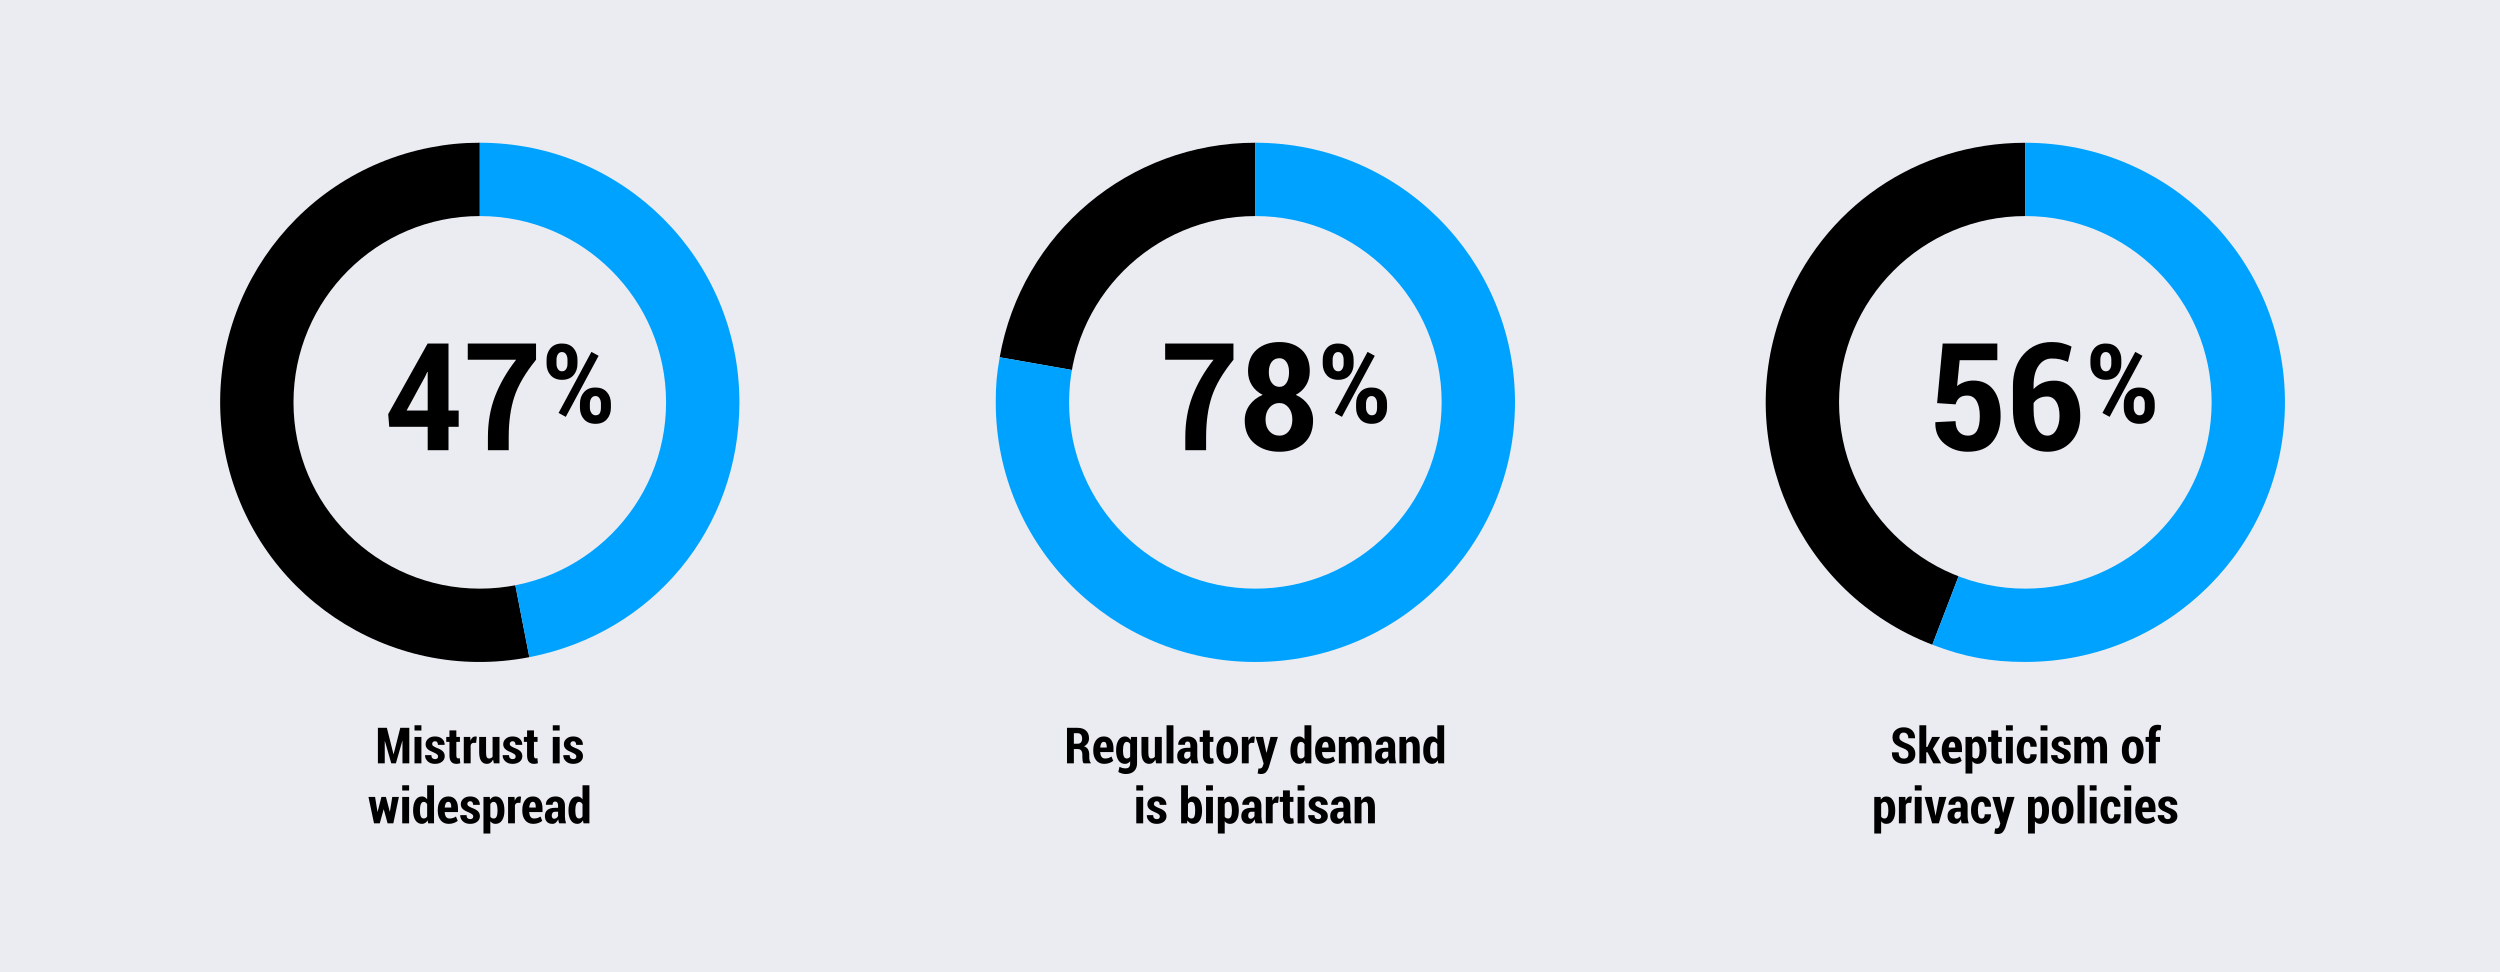 <?xml version="1.0" encoding="UTF-8"?>
<svg id="Layer_1" xmlns="http://www.w3.org/2000/svg" version="1.1" viewBox="0 0 900 350">
  <!-- Generator: Adobe Illustrator 29.6.1, SVG Export Plug-In . SVG Version: 2.1.1 Build 9)  -->
  <defs>
    <style>
      .st0 {
        fill: #eaecf2;
      }

      .st1 {
        fill: #00a2ff;
      }
    </style>
  </defs>
  <rect class="st0" y="0" width="900" height="350"/>
  <g>
    <path d="M141.651,271.503h.053l2.399-9.492h3.243v12.797h-2.461v-8.06l-.053-.009-2.312,8.068h-1.661l-2.294-8.007-.053.009v7.998h-2.47v-12.797h3.226l2.382,9.492Z"/>
    <path d="M151.706,262.987h-2.479v-1.89h2.479v1.89ZM151.706,274.808h-2.479v-9.51h2.479v9.51Z"/>
    <path d="M157.709,272.329c0-.281-.108-.521-.325-.721s-.636-.442-1.257-.729c-.967-.363-1.693-.771-2.18-1.222s-.729-1.031-.729-1.74c0-.773.309-1.433.927-1.978s1.437-.817,2.457-.817c1.066,0,1.917.283,2.553.848.636.566.939,1.279.91,2.141l-.018.053h-2.391c0-.398-.088-.719-.264-.963-.176-.242-.442-.364-.8-.364-.287,0-.529.094-.725.281s-.294.416-.294.686c0,.281.097.509.29.681.193.174.615.412,1.266.717,1.002.346,1.748.752,2.237,1.217.489.467.734,1.071.734,1.815,0,.809-.324,1.471-.971,1.986s-1.501.773-2.562.773c-1.107,0-1.983-.316-2.628-.949s-.952-1.351-.923-2.153l.026-.053h2.25c.012.516.135.887.369,1.111.234.227.557.339.967.339.352,0,.62-.086.804-.259s.277-.406.277-.699Z"/>
    <path d="M164.283,262.934v2.364h1.292v1.767h-1.292v4.843c0,.404.059.691.176.861s.278.255.483.255c.117,0,.214-.007.29-.022.076-.014.17-.039.281-.074l.193,1.828c-.234.082-.458.142-.672.18s-.456.058-.725.058c-.809,0-1.428-.246-1.859-.738s-.646-1.269-.646-2.329v-4.86h-1.151v-1.767h1.151v-2.364h2.479Z"/>
    <path d="M171.394,267.443l-.844-.026c-.275,0-.505.073-.69.22s-.327.352-.426.615v6.557h-2.47v-9.51h2.312l.097,1.345c.182-.48.415-.854.699-1.12s.611-.4.98-.4c.111,0,.214.011.308.031s.19.045.29.074l-.255,2.215Z"/>
    <path d="M177.511,273.454c-.252.492-.567.872-.945,1.139-.378.266-.816.399-1.314.399-.855,0-1.528-.343-2.017-1.028s-.734-1.746-.734-3.182v-5.484h2.479v5.502c0,.85.083,1.438.25,1.762.167.326.429.488.787.488.287,0,.539-.054.756-.162s.401-.269.554-.479v-7.11h2.487v9.51h-2.03l-.272-1.354Z"/>
    <path d="M185.649,272.329c0-.281-.108-.521-.325-.721s-.636-.442-1.257-.729c-.967-.363-1.693-.771-2.18-1.222s-.729-1.031-.729-1.74c0-.773.309-1.433.927-1.978s1.437-.817,2.457-.817c1.066,0,1.917.283,2.553.848.636.566.939,1.279.91,2.141l-.018.053h-2.391c0-.398-.088-.719-.264-.963-.176-.242-.442-.364-.8-.364-.287,0-.529.094-.725.281s-.294.416-.294.686c0,.281.097.509.29.681.193.174.615.412,1.266.717,1.002.346,1.748.752,2.237,1.217.489.467.734,1.071.734,1.815,0,.809-.324,1.471-.971,1.986s-1.501.773-2.562.773c-1.107,0-1.983-.316-2.628-.949s-.952-1.351-.923-2.153l.026-.053h2.25c.012.516.135.887.369,1.111.234.227.557.339.967.339.352,0,.62-.086.804-.259s.277-.406.277-.699Z"/>
    <path d="M192.224,262.934v2.364h1.292v1.767h-1.292v4.843c0,.404.059.691.176.861s.278.255.483.255c.117,0,.214-.007.29-.022.076-.014.17-.039.281-.074l.193,1.828c-.234.082-.458.142-.672.18s-.456.058-.725.058c-.809,0-1.428-.246-1.859-.738s-.646-1.269-.646-2.329v-4.86h-1.151v-1.767h1.151v-2.364h2.479Z"/>
    <path d="M201.479,262.987h-2.479v-1.89h2.479v1.89ZM201.479,274.808h-2.479v-9.51h2.479v9.51Z"/>
    <path d="M207.481,272.329c0-.281-.108-.521-.325-.721s-.636-.442-1.257-.729c-.967-.363-1.693-.771-2.18-1.222s-.729-1.031-.729-1.74c0-.773.309-1.433.927-1.978s1.437-.817,2.457-.817c1.066,0,1.917.283,2.553.848.636.566.939,1.279.91,2.141l-.018.053h-2.391c0-.398-.088-.719-.264-.963-.176-.242-.442-.364-.8-.364-.287,0-.529.094-.725.281s-.294.416-.294.686c0,.281.097.509.29.681.193.174.615.412,1.266.717,1.002.346,1.748.752,2.237,1.217.489.467.734,1.071.734,1.815,0,.809-.324,1.471-.971,1.986s-1.501.773-2.562.773c-1.107,0-1.983-.316-2.628-.949s-.952-1.351-.923-2.153l.026-.053h2.25c.012.516.135.887.369,1.111.234.227.557.339.967.339.352,0,.62-.086.804-.259s.277-.406.277-.699Z"/>
    <path d="M140.315,292.197h.053l.844-5.3h2.391l-2.004,9.51h-2.065l-1.38-5.019h-.053l-1.38,5.019h-2.074l-2.004-9.51h2.382l.861,5.326h.053l1.38-5.326h1.608l1.389,5.3Z"/>
    <path d="M147.276,284.586h-2.479v-1.89h2.479v1.89ZM147.276,296.407h-2.479v-9.51h2.479v9.51Z"/>
    <path d="M148.718,291.705c0-1.494.278-2.698.835-3.612s1.345-1.371,2.364-1.371c.381,0,.725.091,1.033.272s.582.439.822.773v-5.071h2.479v13.711h-2.118l-.185-1.072c-.252.41-.548.723-.888.936-.34.214-.727.321-1.16.321-1.008,0-1.79-.429-2.347-1.288-.557-.857-.835-1.996-.835-3.414v-.185ZM151.179,291.89c0,.861.105,1.537.316,2.025.211.49.56.734,1.046.734.27,0,.508-.062.716-.189.208-.125.379-.312.514-.558v-4.368c-.135-.27-.308-.48-.519-.633s-.445-.229-.703-.229c-.48,0-.829.278-1.046.835s-.325,1.289-.325,2.197v.185Z"/>
    <path d="M161.55,296.592c-1.254,0-2.227-.434-2.918-1.301s-1.037-1.983-1.037-3.349v-.36c0-1.436.333-2.604.998-3.507s1.601-1.354,2.808-1.354c1.119,0,1.978.384,2.575,1.151s.896,1.811.896,3.129v1.354h-4.799c.041.703.201,1.263.479,1.679s.708.624,1.288.624c.492,0,.904-.058,1.235-.171.331-.115.687-.295,1.068-.541l.642,1.547c-.34.311-.798.571-1.375.782s-1.197.316-1.859.316ZM161.4,288.664c-.416,0-.725.184-.927.55s-.33.868-.382,1.507h2.355v-.22c0-.58-.081-1.031-.242-1.354s-.429-.483-.804-.483Z"/>
    <path d="M170.374,293.929c0-.281-.108-.521-.325-.721s-.636-.442-1.257-.729c-.967-.363-1.693-.771-2.18-1.222s-.729-1.031-.729-1.74c0-.773.309-1.433.927-1.978s1.437-.817,2.457-.817c1.066,0,1.917.283,2.553.848.636.566.939,1.279.91,2.141l-.018.053h-2.391c0-.398-.088-.719-.264-.963-.176-.242-.442-.364-.8-.364-.287,0-.529.094-.725.281s-.294.416-.294.686c0,.281.097.509.29.681.193.174.615.412,1.266.717,1.002.346,1.748.752,2.237,1.217.489.467.734,1.071.734,1.815,0,.809-.324,1.471-.971,1.986s-1.501.773-2.562.773c-1.107,0-1.983-.316-2.628-.949s-.952-1.351-.923-2.153l.026-.053h2.25c.012.516.135.887.369,1.111.234.227.557.339.967.339.352,0,.62-.086.804-.259s.277-.406.277-.699Z"/>
    <path d="M181.589,291.89c0,1.418-.28,2.557-.839,3.414-.56.859-1.343,1.288-2.351,1.288-.404,0-.762-.081-1.072-.241-.311-.161-.58-.397-.809-.708v4.421h-2.47v-13.166h2.268l.105.976c.234-.369.513-.653.835-.853s.697-.299,1.125-.299c1.02,0,1.809.457,2.369,1.371s.839,2.118.839,3.612v.185ZM179.11,291.705c0-.908-.111-1.641-.334-2.197s-.568-.835-1.037-.835c-.281,0-.524.072-.729.215-.205.145-.369.345-.492.603v4.482c.123.223.287.393.492.51s.451.176.738.176c.48,0,.828-.244,1.042-.733s.321-1.168.321-2.035v-.185Z"/>
    <path d="M187.337,289.042l-.844-.026c-.275,0-.505.073-.69.22s-.327.352-.426.615v6.557h-2.47v-9.51h2.312l.097,1.345c.182-.48.415-.854.699-1.12s.611-.4.98-.4c.111,0,.214.011.308.031s.19.045.29.074l-.255,2.215Z"/>
    <path d="M191.978,296.592c-1.254,0-2.227-.434-2.918-1.301s-1.037-1.983-1.037-3.349v-.36c0-1.436.333-2.604.998-3.507s1.601-1.354,2.808-1.354c1.119,0,1.978.384,2.575,1.151s.896,1.811.896,3.129v1.354h-4.799c.041.703.201,1.263.479,1.679s.708.624,1.288.624c.492,0,.904-.058,1.235-.171.331-.115.687-.295,1.068-.541l.642,1.547c-.34.311-.798.571-1.375.782s-1.197.316-1.859.316ZM191.828,288.664c-.416,0-.725.184-.927.55s-.33.868-.382,1.507h2.355v-.22c0-.58-.081-1.031-.242-1.354s-.429-.483-.804-.483Z"/>
    <path d="M201.32,296.407c-.094-.211-.171-.439-.233-.686s-.107-.498-.136-.756c-.211.475-.488.864-.831,1.169s-.763.457-1.261.457c-.867,0-1.534-.253-2-.761-.466-.506-.699-1.202-.699-2.087,0-.926.306-1.645.918-2.157s1.528-.77,2.747-.77h1.081v-.791c0-.475-.088-.84-.264-1.094-.176-.256-.437-.383-.782-.383-.305,0-.536.103-.694.308s-.237.498-.237.879l-2.391-.009-.018-.053c-.035-.82.272-1.518.923-2.092s1.509-.861,2.575-.861c1.002,0,1.813.287,2.435.861s.932,1.395.932,2.461v3.902c0,.445.032.867.097,1.266s.164.797.299,1.195h-2.461ZM199.501,294.755c.328,0,.621-.102.879-.303.258-.203.434-.447.527-.734v-1.494h-1.081c-.416,0-.719.135-.91.404s-.286.609-.286,1.02c0,.328.079.595.237.8s.369.308.633.308Z"/>
    <path d="M204.651,291.705c0-1.494.278-2.698.835-3.612s1.345-1.371,2.364-1.371c.381,0,.725.091,1.033.272s.582.439.822.773v-5.071h2.479v13.711h-2.118l-.185-1.072c-.252.41-.548.723-.888.936-.34.214-.727.321-1.16.321-1.008,0-1.79-.429-2.347-1.288-.557-.857-.835-1.996-.835-3.414v-.185ZM207.112,291.89c0,.861.105,1.537.316,2.025.211.49.56.734,1.046.734.27,0,.508-.062.716-.189.208-.125.379-.312.514-.558v-4.368c-.135-.27-.308-.48-.519-.633s-.445-.229-.703-.229c-.48,0-.829.278-1.046.835s-.325,1.289-.325,2.197v.185Z"/>
  </g>
  <g>
    <path d="M386.595,269.675v5.133h-2.479v-12.788h3.832c1.271,0,2.272.331,3.001.993s1.094,1.585,1.094,2.769c0,.662-.154,1.236-.461,1.723s-.751.873-1.332,1.16c.668.223,1.148.592,1.441,1.107s.439,1.16.439,1.934v.932c0,.357.041.732.123,1.125s.229.68.439.861v.185h-2.566c-.205-.188-.335-.493-.391-.918s-.083-.849-.083-1.271v-.896c0-.65-.135-1.154-.404-1.512s-.656-.536-1.16-.536h-1.494ZM386.595,267.741h1.336c.533,0,.939-.159,1.217-.479s.417-.772.417-1.358c0-.598-.138-1.072-.413-1.424s-.677-.527-1.204-.527h-1.354v3.788Z"/>
    <path d="M397.528,274.992c-1.254,0-2.227-.434-2.918-1.301s-1.037-1.983-1.037-3.349v-.36c0-1.436.333-2.604.998-3.507s1.601-1.354,2.808-1.354c1.119,0,1.978.384,2.575,1.151s.896,1.811.896,3.129v1.354h-4.799c.041.703.201,1.263.479,1.679s.708.624,1.288.624c.492,0,.904-.058,1.235-.171.331-.115.687-.295,1.068-.541l.642,1.547c-.34.311-.798.571-1.375.782s-1.197.316-1.859.316ZM397.379,267.065c-.416,0-.725.184-.927.55s-.33.868-.382,1.507h2.355v-.22c0-.58-.081-1.031-.242-1.354s-.429-.483-.804-.483Z"/>
    <path d="M401.8,270.106c0-1.494.278-2.698.835-3.612s1.345-1.371,2.364-1.371c.439,0,.825.109,1.156.33.331.219.62.531.866.936l.167-1.09h2.153v9.457c0,1.236-.362,2.194-1.085,2.874s-1.727,1.02-3.01,1.02c-.422,0-.866-.064-1.332-.193s-.904-.305-1.314-.527l.413-1.881c.352.188.703.328,1.055.422s.738.141,1.16.141c.551,0,.959-.151,1.226-.452.267-.303.4-.772.4-1.411v-.703c-.24.311-.514.547-.822.708-.308.16-.658.241-1.05.241-1.008,0-1.79-.429-2.347-1.288-.557-.857-.835-1.996-.835-3.414v-.185ZM404.278,270.29c0,.867.103,1.544.308,2.03s.554.729,1.046.729c.281,0,.523-.059.725-.176s.368-.287.497-.51v-4.5c-.135-.252-.303-.446-.505-.584s-.438-.207-.708-.207c-.48,0-.828.277-1.042.83-.214.555-.321,1.288-.321,2.202v.185Z"/>
    <path d="M415.933,273.454c-.252.492-.567.872-.945,1.139-.378.266-.816.399-1.314.399-.855,0-1.528-.343-2.017-1.028s-.734-1.746-.734-3.182v-5.484h2.479v5.502c0,.85.083,1.438.25,1.762.167.326.429.488.787.488.287,0,.539-.054.756-.162s.401-.269.554-.479v-7.11h2.487v9.51h-2.03l-.272-1.354Z"/>
    <path d="M422.437,274.808h-2.479v-13.711h2.479v13.711Z"/>
    <path d="M428.958,274.808c-.094-.211-.171-.439-.233-.686s-.107-.498-.136-.756c-.211.475-.488.864-.831,1.169s-.763.457-1.261.457c-.867,0-1.534-.253-2-.761-.466-.506-.699-1.202-.699-2.087,0-.926.306-1.645.918-2.157s1.528-.77,2.747-.77h1.081v-.791c0-.475-.088-.84-.264-1.094-.176-.256-.437-.383-.782-.383-.305,0-.536.103-.694.308s-.237.498-.237.879l-2.391-.009-.018-.053c-.035-.82.272-1.518.923-2.092s1.509-.861,2.575-.861c1.002,0,1.813.287,2.435.861s.932,1.395.932,2.461v3.902c0,.445.032.867.097,1.266s.164.797.299,1.195h-2.461ZM427.139,273.155c.328,0,.621-.102.879-.303.258-.203.434-.447.527-.734v-1.494h-1.081c-.416,0-.719.135-.91.404s-.286.609-.286,1.02c0,.328.079.595.237.8s.369.308.633.308Z"/>
    <path d="M435.523,262.934v2.364h1.292v1.767h-1.292v4.843c0,.404.059.691.176.861s.278.255.483.255c.117,0,.214-.007.29-.022.076-.014.17-.039.281-.074l.193,1.828c-.234.082-.458.142-.672.18s-.456.058-.725.058c-.809,0-1.428-.246-1.859-.738s-.646-1.269-.646-2.329v-4.86h-1.151v-1.767h1.151v-2.364h2.479Z"/>
    <path d="M437.896,269.965c0-1.43.341-2.594,1.024-3.493s1.642-1.35,2.878-1.35,2.191.45,2.883,1.35,1.037,2.063,1.037,3.493v.202c0,1.43-.344,2.592-1.033,3.484-.688.895-1.645,1.341-2.87,1.341-1.242,0-2.206-.445-2.892-1.336s-1.028-2.054-1.028-3.489v-.202ZM440.366,270.167c0,.885.11,1.588.33,2.109s.593.782,1.121.782c.504,0,.867-.261,1.09-.782s.334-1.225.334-2.109v-.202c0-.873-.111-1.574-.334-2.104s-.592-.796-1.107-.796-.883.267-1.103.8-.33,1.233-.33,2.101v.202Z"/>
    <path d="M451.493,267.443l-.844-.026c-.275,0-.505.073-.69.22s-.327.352-.426.615v6.557h-2.47v-9.51h2.312l.097,1.345c.182-.48.415-.854.699-1.12s.611-.4.98-.4c.111,0,.214.011.308.031s.19.045.29.074l-.255,2.215Z"/>
    <path d="M455.896,270.967v.026h.053l1.424-5.695h2.663l-3.278,10.942c-.24.686-.562,1.258-.967,1.718s-1.022.69-1.854.69c-.199,0-.377-.017-.532-.048-.155-.033-.373-.084-.654-.154l.299-1.819c.064.012.127.023.188.035s.122.018.181.018c.363,0,.64-.1.83-.299s.33-.46.418-.782l.237-.729-2.865-9.571h2.663l1.195,5.669Z"/>
    <path d="M464.554,270.106c0-1.494.278-2.698.835-3.612s1.345-1.371,2.364-1.371c.381,0,.725.091,1.032.272s.582.439.822.773v-5.071h2.479v13.711h-2.118l-.185-1.072c-.252.41-.548.723-.888.936-.34.214-.727.321-1.16.321-1.008,0-1.79-.429-2.347-1.288-.557-.857-.835-1.996-.835-3.414v-.185ZM467.015,270.29c0,.861.105,1.537.316,2.025.211.49.56.734,1.046.734.27,0,.508-.062.716-.189.208-.125.38-.312.515-.558v-4.368c-.135-.27-.308-.48-.519-.633s-.445-.229-.703-.229c-.48,0-.829.278-1.046.835s-.325,1.289-.325,2.197v.185Z"/>
    <path d="M477.386,274.992c-1.254,0-2.227-.434-2.918-1.301s-1.037-1.983-1.037-3.349v-.36c0-1.436.332-2.604.997-3.507s1.602-1.354,2.809-1.354c1.119,0,1.978.384,2.575,1.151s.896,1.811.896,3.129v1.354h-4.799c.041.703.2,1.263.479,1.679s.708.624,1.288.624c.492,0,.903-.058,1.234-.171.331-.115.688-.295,1.068-.541l.642,1.547c-.34.311-.799.571-1.376.782s-1.196.316-1.858.316ZM477.236,267.065c-.416,0-.726.184-.928.55s-.329.868-.382,1.507h2.355v-.22c0-.58-.081-1.031-.242-1.354s-.429-.483-.804-.483Z"/>
    <path d="M484.294,265.298l.097,1.222c.258-.445.581-.789.971-1.032s.837-.365,1.341-.365c.498,0,.929.131,1.292.391.363.262.642.658.835,1.191.252-.498.575-.886.971-1.164s.857-.418,1.385-.418c.797,0,1.427.334,1.89,1.002s.694,1.69.694,3.067v5.616h-2.479v-5.616c0-.803-.085-1.356-.255-1.661s-.431-.457-.782-.457c-.258,0-.486.074-.686.225-.199.148-.363.355-.492.619.006.146.013.272.021.378s.014.211.014.316v6.196h-2.47v-5.616c0-.791-.085-1.342-.255-1.652s-.434-.466-.791-.466c-.24,0-.456.061-.646.18-.19.121-.353.289-.487.506v7.049h-2.479v-9.51h2.312Z"/>
    <path d="M500.176,274.808c-.094-.211-.172-.439-.233-.686s-.106-.498-.136-.756c-.211.475-.488.864-.831,1.169s-.763.457-1.261.457c-.867,0-1.534-.253-2-.761-.466-.506-.698-1.202-.698-2.087,0-.926.306-1.645.918-2.157s1.528-.77,2.747-.77h1.081v-.791c0-.475-.088-.84-.264-1.094-.176-.256-.437-.383-.782-.383-.305,0-.536.103-.694.308s-.237.498-.237.879l-2.391-.009-.018-.053c-.035-.82.272-1.518.923-2.092s1.509-.861,2.575-.861c1.002,0,1.813.287,2.435.861s.932,1.395.932,2.461v3.902c0,.445.032.867.097,1.266s.164.797.299,1.195h-2.461ZM498.356,273.155c.328,0,.621-.102.879-.303.258-.203.434-.447.527-.734v-1.494h-1.081c-.416,0-.72.135-.91.404s-.285.609-.285,1.02c0,.328.079.595.237.8s.369.308.633.308Z"/>
    <path d="M506.108,265.298l.105,1.327c.27-.475.599-.844.988-1.107s.825-.396,1.306-.396c.809,0,1.442.315,1.902.945s.69,1.618.69,2.966v5.774h-2.479v-5.774c0-.715-.087-1.22-.26-1.517-.173-.295-.435-.443-.786-.443-.275,0-.523.064-.743.193s-.405.311-.558.545v6.996h-2.479v-9.51h2.312Z"/>
    <path d="M512.366,270.106c0-1.494.278-2.698.835-3.612s1.345-1.371,2.364-1.371c.381,0,.725.091,1.032.272s.582.439.822.773v-5.071h2.479v13.711h-2.118l-.185-1.072c-.252.41-.548.723-.888.936-.34.214-.727.321-1.16.321-1.008,0-1.79-.429-2.347-1.288-.557-.857-.835-1.996-.835-3.414v-.185ZM514.827,270.29c0,.861.105,1.537.316,2.025.211.49.56.734,1.046.734.27,0,.508-.062.716-.189.208-.125.38-.312.515-.558v-4.368c-.135-.27-.308-.48-.519-.633s-.445-.229-.703-.229c-.48,0-.829.278-1.046.835s-.325,1.289-.325,2.197v.185Z"/>
    <path d="M411.543,284.586h-2.479v-1.89h2.479v1.89ZM411.543,296.407h-2.479v-9.51h2.479v9.51Z"/>
    <path d="M417.546,293.929c0-.281-.108-.521-.325-.721s-.636-.442-1.257-.729c-.967-.363-1.693-.771-2.18-1.222s-.729-1.031-.729-1.74c0-.773.309-1.433.927-1.978s1.437-.817,2.457-.817c1.066,0,1.917.283,2.553.848.636.566.939,1.279.91,2.141l-.018.053h-2.391c0-.398-.088-.719-.264-.963-.176-.242-.442-.364-.8-.364-.287,0-.529.094-.725.281s-.294.416-.294.686c0,.281.097.509.29.681.193.174.615.412,1.266.717,1.002.346,1.748.752,2.237,1.217.489.467.734,1.071.734,1.815,0,.809-.324,1.471-.971,1.986s-1.501.773-2.562.773c-1.107,0-1.983-.316-2.628-.949s-.952-1.351-.923-2.153l.026-.053h2.25c.012.516.135.887.369,1.111.234.227.557.339.967.339.352,0,.62-.086.804-.259s.277-.406.277-.699Z"/>
    <path d="M432.742,291.89c0,1.436-.271,2.578-.813,3.428s-1.334,1.274-2.377,1.274c-.457,0-.855-.107-1.195-.321-.34-.213-.63-.522-.87-.927l-.167,1.063h-2.118v-13.711h2.47v5.045c.229-.328.498-.58.809-.756s.665-.264,1.063-.264c1.049,0,1.844.451,2.386,1.354s.813,2.112.813,3.63v.185ZM430.264,291.705c0-.955-.097-1.699-.29-2.232s-.548-.8-1.063-.8c-.287,0-.535.073-.743.22s-.374.352-.497.615v4.421c.123.24.287.421.492.541s.457.18.756.18c.521,0,.876-.234,1.063-.703s.281-1.154.281-2.057v-.185Z"/>
    <path d="M436.653,284.586h-2.479v-1.89h2.479v1.89ZM436.653,296.407h-2.479v-9.51h2.479v9.51Z"/>
    <path d="M445.97,291.89c0,1.418-.28,2.557-.839,3.414-.56.859-1.343,1.288-2.351,1.288-.404,0-.762-.081-1.072-.241-.311-.161-.58-.397-.809-.708v4.421h-2.47v-13.166h2.268l.105.976c.234-.369.513-.653.835-.853s.697-.299,1.125-.299c1.02,0,1.809.457,2.369,1.371s.839,2.118.839,3.612v.185ZM443.491,291.705c0-.908-.111-1.641-.334-2.197s-.568-.835-1.037-.835c-.281,0-.524.072-.729.215-.205.145-.369.345-.492.603v4.482c.123.223.287.393.492.51s.451.176.738.176c.48,0,.828-.244,1.042-.733s.321-1.168.321-2.035v-.185Z"/>
    <path d="M452.034,296.407c-.094-.211-.172-.439-.233-.686s-.106-.498-.136-.756c-.211.475-.488.864-.831,1.169-.343.305-.763.457-1.261.457-.867,0-1.534-.253-2-.761-.466-.506-.699-1.202-.699-2.087,0-.926.306-1.645.918-2.157s1.528-.77,2.747-.77h1.081v-.791c0-.475-.088-.84-.264-1.094-.176-.256-.437-.383-.782-.383-.305,0-.536.103-.694.308s-.237.498-.237.879l-2.391-.009-.018-.053c-.035-.82.272-1.518.923-2.092s1.509-.861,2.575-.861c1.002,0,1.813.287,2.435.861s.932,1.395.932,2.461v3.902c0,.445.032.867.097,1.266s.164.797.299,1.195h-2.461ZM450.215,294.755c.328,0,.621-.102.879-.303.258-.203.434-.447.527-.734v-1.494h-1.081c-.416,0-.719.135-.91.404s-.286.609-.286,1.02c0,.328.079.595.237.8s.369.308.633.308Z"/>
    <path d="M460.129,289.042l-.844-.026c-.275,0-.506.073-.69.22s-.326.352-.426.615v6.557h-2.47v-9.51h2.312l.097,1.345c.182-.48.414-.854.698-1.12s.611-.4.98-.4c.111,0,.214.011.308.031s.19.045.29.074l-.255,2.215Z"/>
    <path d="M464.348,284.533v2.364h1.292v1.767h-1.292v4.843c0,.404.059.691.176.861s.278.255.483.255c.117,0,.214-.007.29-.022.076-.014.17-.039.281-.074l.193,1.828c-.234.082-.459.142-.673.18s-.455.058-.725.058c-.809,0-1.429-.246-1.859-.738s-.646-1.269-.646-2.329v-4.86h-1.151v-1.767h1.151v-2.364h2.479Z"/>
    <path d="M469.621,284.586h-2.479v-1.89h2.479v1.89ZM469.621,296.407h-2.479v-9.51h2.479v9.51Z"/>
    <path d="M475.624,293.929c0-.281-.108-.521-.325-.721s-.636-.442-1.257-.729c-.967-.363-1.693-.771-2.18-1.222s-.729-1.031-.729-1.74c0-.773.309-1.433.927-1.978s1.438-.817,2.457-.817c1.066,0,1.917.283,2.553.848.636.566.939,1.279.91,2.141l-.018.053h-2.391c0-.398-.088-.719-.264-.963-.176-.242-.442-.364-.8-.364-.287,0-.529.094-.726.281s-.294.416-.294.686c0,.281.097.509.29.681.193.174.615.412,1.266.717,1.002.346,1.747.752,2.236,1.217.489.467.734,1.071.734,1.815,0,.809-.324,1.471-.972,1.986s-1.501.773-2.562.773c-1.107,0-1.983-.316-2.628-.949s-.952-1.351-.923-2.153l.026-.053h2.25c.012.516.135.887.369,1.111.234.227.557.339.967.339.352,0,.619-.086.804-.259s.277-.406.277-.699Z"/>
    <path d="M484.044,296.407c-.094-.211-.172-.439-.233-.686s-.106-.498-.136-.756c-.211.475-.488.864-.831,1.169s-.763.457-1.261.457c-.867,0-1.534-.253-2-.761-.466-.506-.698-1.202-.698-2.087,0-.926.306-1.645.918-2.157s1.528-.77,2.747-.77h1.081v-.791c0-.475-.088-.84-.264-1.094-.176-.256-.437-.383-.782-.383-.305,0-.536.103-.694.308s-.237.498-.237.879l-2.391-.009-.018-.053c-.035-.82.272-1.518.923-2.092s1.509-.861,2.575-.861c1.002,0,1.813.287,2.435.861s.932,1.395.932,2.461v3.902c0,.445.032.867.097,1.266s.164.797.299,1.195h-2.461ZM482.225,294.755c.328,0,.621-.102.879-.303.258-.203.434-.447.527-.734v-1.494h-1.081c-.416,0-.72.135-.91.404s-.285.609-.285,1.02c0,.328.079.595.237.8s.369.308.633.308Z"/>
    <path d="M489.977,286.898l.105,1.327c.27-.475.599-.844.988-1.107s.825-.396,1.306-.396c.809,0,1.442.315,1.902.945s.69,1.618.69,2.966v5.774h-2.479v-5.774c0-.715-.087-1.22-.26-1.517-.173-.295-.435-.443-.786-.443-.275,0-.523.064-.743.193s-.405.311-.558.545v6.996h-2.479v-9.51h2.312Z"/>
  </g>
  <g>
    <path d="M687.042,271.486c0-.51-.131-.912-.392-1.209-.261-.295-.728-.584-1.401-.865-1.312-.463-2.3-.987-2.962-1.573s-.993-1.406-.993-2.461c0-1.049.378-1.903,1.134-2.562.756-.66,1.72-.989,2.892-.989,1.242,0,2.241.352,2.997,1.055s1.122,1.646,1.099,2.83l-.018.053h-2.408c0-.662-.148-1.165-.444-1.507-.296-.344-.719-.515-1.27-.515-.475,0-.844.157-1.107.47-.264.314-.396.705-.396,1.174,0,.434.149.791.448,1.072s.812.589,1.538.923c1.236.41,2.172.929,2.808,1.556s.954,1.471.954,2.531c0,1.096-.372,1.957-1.116,2.584s-1.731.94-2.962.94c-1.213,0-2.25-.339-3.111-1.015-.861-.678-1.277-1.707-1.248-3.09l.018-.053h2.417c0,.803.162,1.38.487,1.731s.805.527,1.438.527c.533,0,.933-.146,1.199-.439s.4-.683.4-1.169Z"/>
    <path d="M693.897,270.818h-.448v3.99h-2.479v-13.711h2.479v7.805h.404l1.723-3.604h2.856l-2.584,4.289,2.971,5.221h-2.839l-2.083-3.99Z"/>
    <path d="M702.985,274.992c-1.254,0-2.227-.434-2.918-1.301s-1.037-1.983-1.037-3.349v-.36c0-1.436.332-2.604.997-3.507s1.602-1.354,2.809-1.354c1.119,0,1.978.384,2.575,1.151s.896,1.811.896,3.129v1.354h-4.799c.041.703.2,1.263.479,1.679s.708.624,1.288.624c.492,0,.903-.058,1.234-.171.331-.115.688-.295,1.068-.541l.642,1.547c-.34.311-.799.571-1.376.782s-1.196.316-1.858.316ZM702.836,267.065c-.416,0-.726.184-.928.55s-.329.868-.382,1.507h2.355v-.22c0-.58-.081-1.031-.242-1.354s-.429-.483-.804-.483Z"/>
    <path d="M715.123,270.29c0,1.418-.28,2.557-.84,3.414-.56.859-1.343,1.288-2.351,1.288-.404,0-.762-.081-1.072-.241-.311-.161-.58-.397-.809-.708v4.421h-2.47v-13.166h2.268l.105.976c.234-.369.513-.653.835-.853s.697-.299,1.125-.299c1.02,0,1.809.457,2.368,1.371s.84,2.118.84,3.612v.185ZM712.645,270.106c0-.908-.111-1.641-.334-2.197s-.568-.835-1.037-.835c-.281,0-.524.072-.729.215-.205.145-.369.345-.492.603v4.482c.123.223.287.393.492.51s.451.176.738.176c.48,0,.827-.244,1.041-.733s.321-1.168.321-2.035v-.185Z"/>
    <path d="M719.342,262.934v2.364h1.292v1.767h-1.292v4.843c0,.404.059.691.176.861s.278.255.483.255c.117,0,.214-.007.29-.022.076-.014.17-.039.281-.074l.193,1.828c-.234.082-.459.142-.673.18s-.455.058-.725.058c-.809,0-1.429-.246-1.859-.738s-.646-1.269-.646-2.329v-4.86h-1.151v-1.767h1.151v-2.364h2.479Z"/>
    <path d="M724.615,262.987h-2.479v-1.89h2.479v1.89ZM724.615,274.808h-2.479v-9.51h2.479v9.51Z"/>
    <path d="M729.889,273.059c.352,0,.618-.13.8-.392.182-.26.272-.634.272-1.12h2.241l.026.053c.018.99-.292,1.804-.928,2.438-.636.637-1.439.954-2.412.954-1.242,0-2.196-.446-2.861-1.341-.665-.893-.997-2.049-.997-3.467v-.255c0-1.406.332-2.559.997-3.458s1.616-1.35,2.853-1.35c1.031,0,1.852.33,2.461.988.609.66.905,1.549.888,2.668l-.018.044h-2.25c0-.527-.091-.952-.272-1.274s-.451-.483-.809-.483c-.516,0-.873.263-1.072.786-.199.525-.299,1.218-.299,2.079v.255c0,.885.1,1.585.299,2.101s.56.773,1.081.773Z"/>
    <path d="M737.078,262.987h-2.479v-1.89h2.479v1.89ZM737.078,274.808h-2.479v-9.51h2.479v9.51Z"/>
    <path d="M743.081,272.329c0-.281-.108-.521-.325-.721s-.636-.442-1.257-.729c-.967-.363-1.693-.771-2.18-1.222s-.729-1.031-.729-1.74c0-.773.309-1.433.927-1.978s1.438-.817,2.457-.817c1.066,0,1.917.283,2.553.848.636.566.939,1.279.91,2.141l-.018.053h-2.391c0-.398-.088-.719-.264-.963-.176-.242-.442-.364-.8-.364-.287,0-.529.094-.726.281s-.294.416-.294.686c0,.281.097.509.29.681.193.174.615.412,1.266.717,1.002.346,1.747.752,2.236,1.217.489.467.734,1.071.734,1.815,0,.809-.324,1.471-.972,1.986s-1.501.773-2.562.773c-1.107,0-1.983-.316-2.628-.949s-.952-1.351-.923-2.153l.026-.053h2.25c.012.516.135.887.369,1.111.234.227.557.339.967.339.352,0,.619-.086.804-.259s.277-.406.277-.699Z"/>
    <path d="M749.066,265.298l.097,1.222c.258-.445.581-.789.971-1.032s.837-.365,1.341-.365c.498,0,.929.131,1.292.391.363.262.642.658.835,1.191.252-.498.575-.886.971-1.164s.857-.418,1.385-.418c.797,0,1.427.334,1.89,1.002s.694,1.69.694,3.067v5.616h-2.479v-5.616c0-.803-.085-1.356-.255-1.661s-.431-.457-.782-.457c-.258,0-.486.074-.686.225-.199.148-.363.355-.492.619.006.146.013.272.021.378s.014.211.014.316v6.196h-2.47v-5.616c0-.791-.085-1.342-.255-1.652s-.434-.466-.791-.466c-.24,0-.456.061-.646.18-.19.121-.353.289-.487.506v7.049h-2.479v-9.51h2.312Z"/>
    <path d="M763.876,269.965c0-1.43.341-2.594,1.023-3.493s1.643-1.35,2.879-1.35,2.191.45,2.883,1.35,1.037,2.063,1.037,3.493v.202c0,1.43-.345,2.592-1.033,3.484-.688.895-1.645,1.341-2.869,1.341-1.242,0-2.206-.445-2.892-1.336s-1.028-2.054-1.028-3.489v-.202ZM766.346,270.167c0,.885.109,1.588.329,2.109s.594.782,1.121.782c.504,0,.867-.261,1.09-.782s.334-1.225.334-2.109v-.202c0-.873-.111-1.574-.334-2.104s-.592-.796-1.107-.796-.884.267-1.104.8-.329,1.233-.329,2.101v.202Z"/>
    <path d="M773.605,274.808v-7.743h-1.187v-1.767h1.187v-1.072c0-1.061.276-1.878.83-2.452s1.335-.861,2.343-.861c.193,0,.387.017.58.048.193.033.416.078.668.137l-.193,1.863c-.123-.029-.24-.053-.352-.07s-.243-.026-.396-.026c-.328,0-.577.118-.747.356-.17.236-.255.572-.255,1.006v1.072h1.529v1.767h-1.529v7.743h-2.479Z"/>
    <path d="M682.282,291.89c0,1.418-.279,2.557-.839,3.414-.56.859-1.344,1.288-2.352,1.288-.404,0-.762-.081-1.072-.241-.311-.161-.58-.397-.809-.708v4.421h-2.47v-13.166h2.268l.105.976c.234-.369.513-.653.835-.853s.697-.299,1.125-.299c1.02,0,1.81.457,2.369,1.371s.839,2.118.839,3.612v.185ZM679.804,291.705c0-.908-.111-1.641-.334-2.197s-.568-.835-1.037-.835c-.281,0-.524.072-.729.215-.205.145-.369.345-.492.603v4.482c.123.223.287.393.492.51s.451.176.738.176c.48,0,.828-.244,1.042-.733s.32-1.168.32-2.035v-.185Z"/>
    <path d="M688.03,289.042l-.844-.026c-.275,0-.505.073-.689.22s-.327.352-.427.615v6.557h-2.47v-9.51h2.312l.097,1.345c.182-.48.415-.854.699-1.12s.61-.4.979-.4c.111,0,.214.011.308.031s.19.045.29.074l-.255,2.215Z"/>
    <path d="M691.792,284.586h-2.479v-1.89h2.479v1.89ZM691.792,296.407h-2.479v-9.51h2.479v9.51Z"/>
    <path d="M696.644,292.892l.114.721h.053l.132-.721,1.16-5.994h2.593l-2.707,9.51h-2.417l-2.716-9.51h2.61l1.178,5.994Z"/>
    <path d="M706.268,296.407c-.094-.211-.171-.439-.232-.686s-.107-.498-.137-.756c-.211.475-.487.864-.83,1.169s-.764.457-1.262.457c-.867,0-1.533-.253-1.999-.761-.466-.506-.699-1.202-.699-2.087,0-.926.307-1.645.919-2.157s1.527-.77,2.746-.77h1.081v-.791c0-.475-.088-.84-.264-1.094-.176-.256-.437-.383-.782-.383-.305,0-.536.103-.694.308s-.237.498-.237.879l-2.391-.009-.018-.053c-.035-.82.272-1.518.923-2.092s1.509-.861,2.575-.861c1.002,0,1.813.287,2.435.861s.932,1.395.932,2.461v3.902c0,.445.032.867.097,1.266s.164.797.299,1.195h-2.461ZM704.448,294.755c.328,0,.621-.102.879-.303.258-.203.434-.447.527-.734v-1.494h-1.081c-.416,0-.719.135-.909.404s-.286.609-.286,1.02c0,.328.079.595.237.8s.369.308.633.308Z"/>
    <path d="M713.431,294.658c.352,0,.618-.13.8-.392.182-.26.272-.634.272-1.12h2.241l.026.053c.018.99-.291,1.804-.927,2.438-.636.637-1.44.954-2.413.954-1.242,0-2.195-.446-2.86-1.341-.665-.893-.998-2.049-.998-3.467v-.255c0-1.406.333-2.559.998-3.458s1.615-1.35,2.852-1.35c1.031,0,1.852.33,2.461.988.609.66.905,1.549.888,2.668l-.018.044h-2.25c0-.527-.091-.952-.272-1.274s-.451-.483-.809-.483c-.516,0-.873.263-1.072.786-.199.525-.299,1.218-.299,2.079v.255c0,.885.1,1.585.299,2.101s.56.773,1.081.773Z"/>
    <path d="M721.104,292.567v.026h.053l1.424-5.695h2.663l-3.278,10.942c-.24.686-.562,1.258-.967,1.718s-1.022.69-1.854.69c-.199,0-.376-.017-.531-.048-.155-.033-.374-.084-.655-.154l.299-1.819c.064.012.128.023.189.035s.121.018.18.018c.363,0,.641-.1.831-.299s.329-.46.417-.782l.237-.729-2.865-9.571h2.663l1.195,5.669Z"/>
    <path d="M737.636,291.89c0,1.418-.279,2.557-.839,3.414-.56.859-1.344,1.288-2.352,1.288-.404,0-.762-.081-1.072-.241-.311-.161-.58-.397-.809-.708v4.421h-2.47v-13.166h2.268l.105.976c.234-.369.513-.653.835-.853s.697-.299,1.125-.299c1.02,0,1.81.457,2.369,1.371s.839,2.118.839,3.612v.185ZM735.157,291.705c0-.908-.111-1.641-.334-2.197s-.568-.835-1.037-.835c-.281,0-.524.072-.729.215-.205.145-.369.345-.492.603v4.482c.123.223.287.393.492.51s.451.176.738.176c.48,0,.828-.244,1.042-.733s.32-1.168.32-2.035v-.185Z"/>
    <path d="M738.646,291.565c0-1.43.342-2.594,1.024-3.493s1.642-1.35,2.878-1.35,2.191.45,2.883,1.35,1.037,2.063,1.037,3.493v.202c0,1.43-.344,2.592-1.032,3.484-.688.895-1.646,1.341-2.87,1.341-1.242,0-2.206-.445-2.892-1.336s-1.028-2.054-1.028-3.489v-.202ZM741.116,291.767c0,.885.11,1.588.33,2.109s.593.782,1.12.782c.504,0,.867-.261,1.09-.782s.334-1.225.334-2.109v-.202c0-.873-.111-1.574-.334-2.104s-.592-.796-1.107-.796-.883.267-1.103.8-.33,1.233-.33,2.101v.202Z"/>
    <path d="M750.406,296.407h-2.479v-13.711h2.479v13.711Z"/>
    <path d="M754.774,284.586h-2.479v-1.89h2.479v1.89ZM754.774,296.407h-2.479v-9.51h2.479v9.51Z"/>
    <path d="M760.048,294.658c.352,0,.618-.13.8-.392.182-.26.272-.634.272-1.12h2.241l.026.053c.018.99-.291,1.804-.927,2.438-.636.637-1.44.954-2.413.954-1.242,0-2.195-.446-2.86-1.341-.665-.893-.998-2.049-.998-3.467v-.255c0-1.406.333-2.559.998-3.458s1.615-1.35,2.852-1.35c1.031,0,1.852.33,2.461.988.609.66.905,1.549.888,2.668l-.018.044h-2.25c0-.527-.091-.952-.272-1.274s-.451-.483-.809-.483c-.516,0-.873.263-1.072.786-.199.525-.299,1.218-.299,2.079v.255c0,.885.1,1.585.299,2.101s.56.773,1.081.773Z"/>
    <path d="M767.237,284.586h-2.479v-1.89h2.479v1.89ZM767.237,296.407h-2.479v-9.51h2.479v9.51Z"/>
    <path d="M772.651,296.592c-1.254,0-2.227-.434-2.918-1.301s-1.037-1.983-1.037-3.349v-.36c0-1.436.333-2.604.998-3.507s1.601-1.354,2.808-1.354c1.119,0,1.978.384,2.575,1.151s.896,1.811.896,3.129v1.354h-4.799c.041.703.201,1.263.479,1.679s.707.624,1.287.624c.492,0,.904-.058,1.235-.171.331-.115.687-.295,1.067-.541l.642,1.547c-.34.311-.798.571-1.375.782s-1.197.316-1.859.316ZM772.502,288.664c-.416,0-.725.184-.927.55s-.33.868-.383,1.507h2.355v-.22c0-.58-.08-1.031-.241-1.354s-.43-.483-.805-.483Z"/>
    <path d="M781.476,293.929c0-.281-.108-.521-.325-.721s-.636-.442-1.257-.729c-.967-.363-1.693-.771-2.18-1.222s-.729-1.031-.729-1.74c0-.773.31-1.433.928-1.978s1.437-.817,2.456-.817c1.066,0,1.918.283,2.554.848.636.566.938,1.279.909,2.141l-.018.053h-2.391c0-.398-.088-.719-.264-.963-.176-.242-.442-.364-.8-.364-.287,0-.528.094-.725.281s-.295.416-.295.686c0,.281.097.509.29.681.193.174.615.412,1.266.717,1.002.346,1.748.752,2.237,1.217.489.467.733,1.071.733,1.815,0,.809-.323,1.471-.971,1.986s-1.502.773-2.562.773c-1.107,0-1.983-.316-2.628-.949s-.952-1.351-.923-2.153l.026-.053h2.25c.012.516.135.887.369,1.111.234.227.557.339.967.339.352,0,.62-.086.805-.259s.276-.406.276-.699Z"/>
  </g>
  <g>
    <g>
      <path d="M729.132,144.848l-33.49,87.246c-48.184-18.496-72.251-72.552-53.755-120.736,14.057-36.62,48.02-59.962,87.246-59.962v93.453Z"/>
      <path class="st1" d="M729.132,144.848V51.396c51.613,0,93.453,41.84,93.453,93.453s-41.84,93.453-93.453,93.453c-12.387,0-21.926-1.768-33.49-6.207l33.49-87.246Z"/>
    </g>
    <circle class="st0" cx="729.119" cy="144.848" r="67.064"/>
    <g>
      <path d="M697.358,145.123l2.004-21.442h19.675v5.987h-13.556l-.923,9.31c.649-.545,1.463-1.002,2.439-1.372.976-.369,2.018-.571,3.125-.606,3.235-.053,5.728,1.046,7.477,3.296,1.75,2.251,2.624,5.407,2.624,9.468,0,3.763-.962,6.849-2.888,9.257-1.925,2.409-4.901,3.613-8.927,3.613-3.235,0-6.014-.94-8.335-2.822-2.32-1.881-3.438-4.448-3.349-7.701l.053-.132,7.226-.369c0,1.653.404,2.937,1.214,3.851.809.914,1.872,1.371,3.191,1.371,1.529,0,2.633-.597,3.31-1.793s1.016-2.937,1.016-5.222-.379-4.092-1.135-5.42c-.756-1.327-1.898-1.991-3.429-1.991-1.213,0-2.145.282-2.795.844-.651.562-1.1,1.336-1.346,2.321l-6.672-.448Z"/>
      <path d="M738.633,123.128c1.354,0,2.589.136,3.705.409,1.117.273,2.255.682,3.416,1.226l-1.293,5.512c-1.02-.404-1.956-.708-2.809-.91s-1.842-.303-2.967-.303c-1.97,0-3.561.857-4.773,2.571s-1.82,4.137-1.82,7.266v1.161c.897-.967,1.974-1.714,3.231-2.242,1.257-.527,2.668-.791,4.232-.791,2.954,0,5.249,1.169,6.884,3.507,1.635,2.339,2.453,5.407,2.453,9.205s-1.095,6.896-3.284,9.296c-2.188,2.4-5.033,3.6-8.531,3.6-3.676,0-6.664-1.362-8.968-4.088-2.303-2.725-3.454-6.452-3.454-11.182v-8.308c0-4.853,1.31-8.721,3.93-11.604,2.619-2.883,5.969-4.325,10.048-4.325ZM737.024,142.749c-1.161,0-2.154.207-2.98.62-.827.413-1.477.989-1.952,1.728v2.374c0,2.972.453,5.274,1.358,6.91s2.114,2.453,3.627,2.453c1.318,0,2.373-.676,3.164-2.031.792-1.354,1.188-3.042,1.188-5.063,0-2.18-.4-3.89-1.2-5.13-.801-1.239-1.868-1.859-3.204-1.859Z"/>
      <path d="M752.549,129.476c0-1.661.486-3.045,1.458-4.153.973-1.107,2.334-1.661,4.086-1.661,1.776,0,3.151.55,4.124,1.651.972,1.101,1.458,2.489,1.458,4.163v1.487c0,1.661-.483,3.039-1.449,4.133-.966,1.095-2.33,1.642-4.095,1.642s-3.136-.547-4.114-1.642c-.979-1.094-1.468-2.472-1.468-4.133v-1.487ZM756.122,130.964c0,.76.174,1.4.521,1.922s.844.782,1.487.782c.618,0,1.098-.257,1.439-.772.341-.515.512-1.159.512-1.932v-1.487c0-.76-.174-1.407-.521-1.941-.348-.534-.837-.802-1.468-.802s-1.117.268-1.459.802c-.341.535-.512,1.182-.512,1.941v1.487ZM759.464,150.067l-2.588-1.41,11.821-21.981,2.588,1.41-11.821,21.981ZM764.563,145.296c0-1.648.489-3.026,1.468-4.133s2.35-1.661,4.114-1.661c1.777,0,3.148.55,4.114,1.651s1.448,2.482,1.448,4.143v1.488c0,1.674-.482,3.058-1.448,4.153s-2.331,1.642-4.095,1.642c-1.777,0-3.155-.547-4.134-1.642s-1.468-2.479-1.468-4.153v-1.488ZM768.137,146.783c0,.734.193,1.371.579,1.912.387.541.869.811,1.449.811.733,0,1.242-.244,1.525-.734.283-.489.426-1.152.426-1.989v-1.488c0-.759-.171-1.403-.513-1.931-.341-.528-.827-.792-1.458-.792-.645,0-1.14.264-1.487.792s-.521,1.172-.521,1.931v1.488Z"/>
    </g>
  </g>
  <g>
    <g>
      <path d="M451.933,144.848l-92.045-16.23c7.888-44.735,46.62-77.235,92.045-77.235v93.465Z"/>
      <path class="st1" d="M451.933,144.848V51.383c51.619,0,93.465,41.846,93.465,93.465s-41.846,93.465-93.465,93.465-93.465-41.846-93.465-93.465c0-6.194.344-10.13,1.42-16.23l92.045,16.23Z"/>
    </g>
    <circle class="st0" cx="451.933" cy="144.848" r="67.064"/>
    <g>
      <path d="M444.038,129.51c-3.833,4.73-6.431,9.161-7.793,13.292-1.363,4.132-2.044,8.994-2.044,14.585v4.694h-7.49v-4.694c0-5.397.866-10.334,2.598-14.809,1.731-4.474,4.25-8.831,7.556-13.068h-17.407v-5.829h24.58v5.829Z"/>
      <path d="M471.519,133.651c0,1.899-.448,3.583-1.345,5.05-.896,1.468-2.128,2.616-3.692,3.442,1.916.862,3.433,2.097,4.55,3.706,1.116,1.609,1.675,3.451,1.675,5.525,0,3.569-1.13,6.338-3.39,8.308-2.259,1.969-5.147,2.954-8.663,2.954-3.657,0-6.664-.989-9.021-2.967-2.355-1.978-3.533-4.743-3.533-8.294,0-2.075.575-3.917,1.727-5.525s2.73-2.844,4.734-3.706c-1.652-.826-2.945-1.974-3.876-3.442-.932-1.468-1.397-3.151-1.397-5.05,0-3.376,1.05-5.974,3.151-7.793,2.101-1.82,4.83-2.729,8.189-2.729,3.234,0,5.858.906,7.872,2.716,2.013,1.811,3.02,4.414,3.02,7.807ZM465.242,151.031c0-1.741-.444-3.165-1.332-4.273-.888-1.107-1.982-1.661-3.283-1.661-1.46,0-2.664.554-3.613,1.661-.95,1.108-1.425,2.532-1.425,4.273,0,1.776.475,3.187,1.425,4.233.949,1.046,2.162,1.569,3.64,1.569,1.318,0,2.413-.523,3.283-1.569s1.306-2.457,1.306-4.233ZM464.055,133.993c0-1.547-.312-2.773-.936-3.679-.625-.905-1.455-1.358-2.492-1.358-1.196,0-2.137.439-2.822,1.318-.686.879-1.028,2.119-1.028,3.719s.352,2.879,1.055,3.837c.703.958,1.644,1.438,2.822,1.438,1.037,0,1.863-.475,2.479-1.424.615-.95.923-2.233.923-3.851Z"/>
      <path d="M476.178,129.476c0-1.661.486-3.045,1.458-4.153.973-1.107,2.334-1.661,4.086-1.661,1.776,0,3.151.55,4.124,1.651.972,1.101,1.458,2.489,1.458,4.163v1.487c0,1.661-.483,3.039-1.449,4.133-.966,1.095-2.33,1.642-4.095,1.642s-3.136-.547-4.114-1.642c-.979-1.094-1.468-2.472-1.468-4.133v-1.487ZM479.751,130.964c0,.76.174,1.4.521,1.922s.844.782,1.487.782c.618,0,1.098-.257,1.439-.772.341-.515.512-1.159.512-1.932v-1.487c0-.76-.174-1.407-.521-1.941-.348-.534-.837-.802-1.468-.802s-1.117.268-1.459.802c-.341.535-.512,1.182-.512,1.941v1.487ZM483.093,150.067l-2.588-1.41,11.821-21.981,2.588,1.41-11.821,21.981ZM488.192,145.296c0-1.648.489-3.026,1.468-4.133s2.35-1.661,4.114-1.661c1.777,0,3.148.55,4.114,1.651s1.448,2.482,1.448,4.143v1.488c0,1.674-.482,3.058-1.448,4.153s-2.331,1.642-4.095,1.642c-1.777,0-3.155-.547-4.134-1.642s-1.468-2.479-1.468-4.153v-1.488ZM491.766,146.783c0,.734.193,1.371.579,1.912.387.541.869.811,1.449.811.733,0,1.242-.244,1.525-.734.283-.489.426-1.152.426-1.989v-1.488c0-.759-.171-1.403-.513-1.931-.341-.528-.827-.792-1.458-.792-.645,0-1.14.264-1.487.792s-.521,1.172-.521,1.931v1.488Z"/>
    </g>
  </g>
  <g>
    <g>
      <path d="M172.73,144.84l17.832,91.74c-50.666,9.849-99.723-23.241-109.572-73.907-9.849-50.666,23.241-99.723,73.907-109.572,6.08-1.182,11.639-1.717,17.832-1.717v93.457Z"/>
      <path class="st1" d="M172.73,144.84V51.383c51.615,0,93.457,41.842,93.457,93.457,0,45.421-31.038,83.073-75.624,91.74l-17.832-91.74Z"/>
    </g>
    <circle class="st0" cx="172.721" cy="144.848" r="67.064"/>
    <g>
      <path d="M161.459,147.787h3.666v5.855h-3.666v8.439h-7.49v-8.439h-13.846l-.369-4.562,14.189-25.398h7.516v24.105ZM146.374,147.787h7.596v-13.873l-.158-.026-.686,1.53-6.751,12.369Z"/>
      <path d="M192.976,129.51c-3.833,4.73-6.431,9.161-7.793,13.292-1.363,4.132-2.044,8.994-2.044,14.585v4.694h-7.49v-4.694c0-5.397.866-10.334,2.598-14.809,1.731-4.474,4.25-8.831,7.556-13.068h-17.407v-5.829h24.58v5.829Z"/>
      <path d="M196.765,129.476c0-1.661.486-3.045,1.458-4.153.972-1.107,2.333-1.661,4.085-1.661,1.777,0,3.152.55,4.124,1.651s1.458,2.489,1.458,4.163v1.487c0,1.661-.483,3.039-1.449,4.133-.966,1.095-2.331,1.642-4.095,1.642s-3.136-.547-4.114-1.642c-.979-1.094-1.468-2.472-1.468-4.133v-1.487ZM200.338,130.964c0,.76.174,1.4.521,1.922s.843.782,1.487.782c.618,0,1.098-.257,1.439-.772.341-.515.512-1.159.512-1.932v-1.487c0-.76-.174-1.407-.521-1.941-.348-.534-.837-.802-1.468-.802s-1.117.268-1.458.802c-.342.535-.512,1.182-.512,1.941v1.487ZM203.68,150.067l-2.588-1.41,11.821-21.981,2.588,1.41-11.821,21.981ZM208.779,145.296c0-1.648.489-3.026,1.468-4.133.979-1.107,2.35-1.661,4.114-1.661,1.777,0,3.148.55,4.114,1.651s1.449,2.482,1.449,4.143v1.488c0,1.674-.483,3.058-1.449,4.153s-2.331,1.642-4.095,1.642c-1.777,0-3.155-.547-4.134-1.642-.979-1.095-1.468-2.479-1.468-4.153v-1.488ZM212.353,146.783c0,.734.193,1.371.58,1.912.386.541.869.811,1.449.811.734,0,1.242-.244,1.526-.734.283-.489.425-1.152.425-1.989v-1.488c0-.759-.171-1.403-.512-1.931-.341-.528-.828-.792-1.458-.792-.644,0-1.14.264-1.487.792s-.521,1.172-.521,1.931v1.488Z"/>
    </g>
  </g>
</svg>